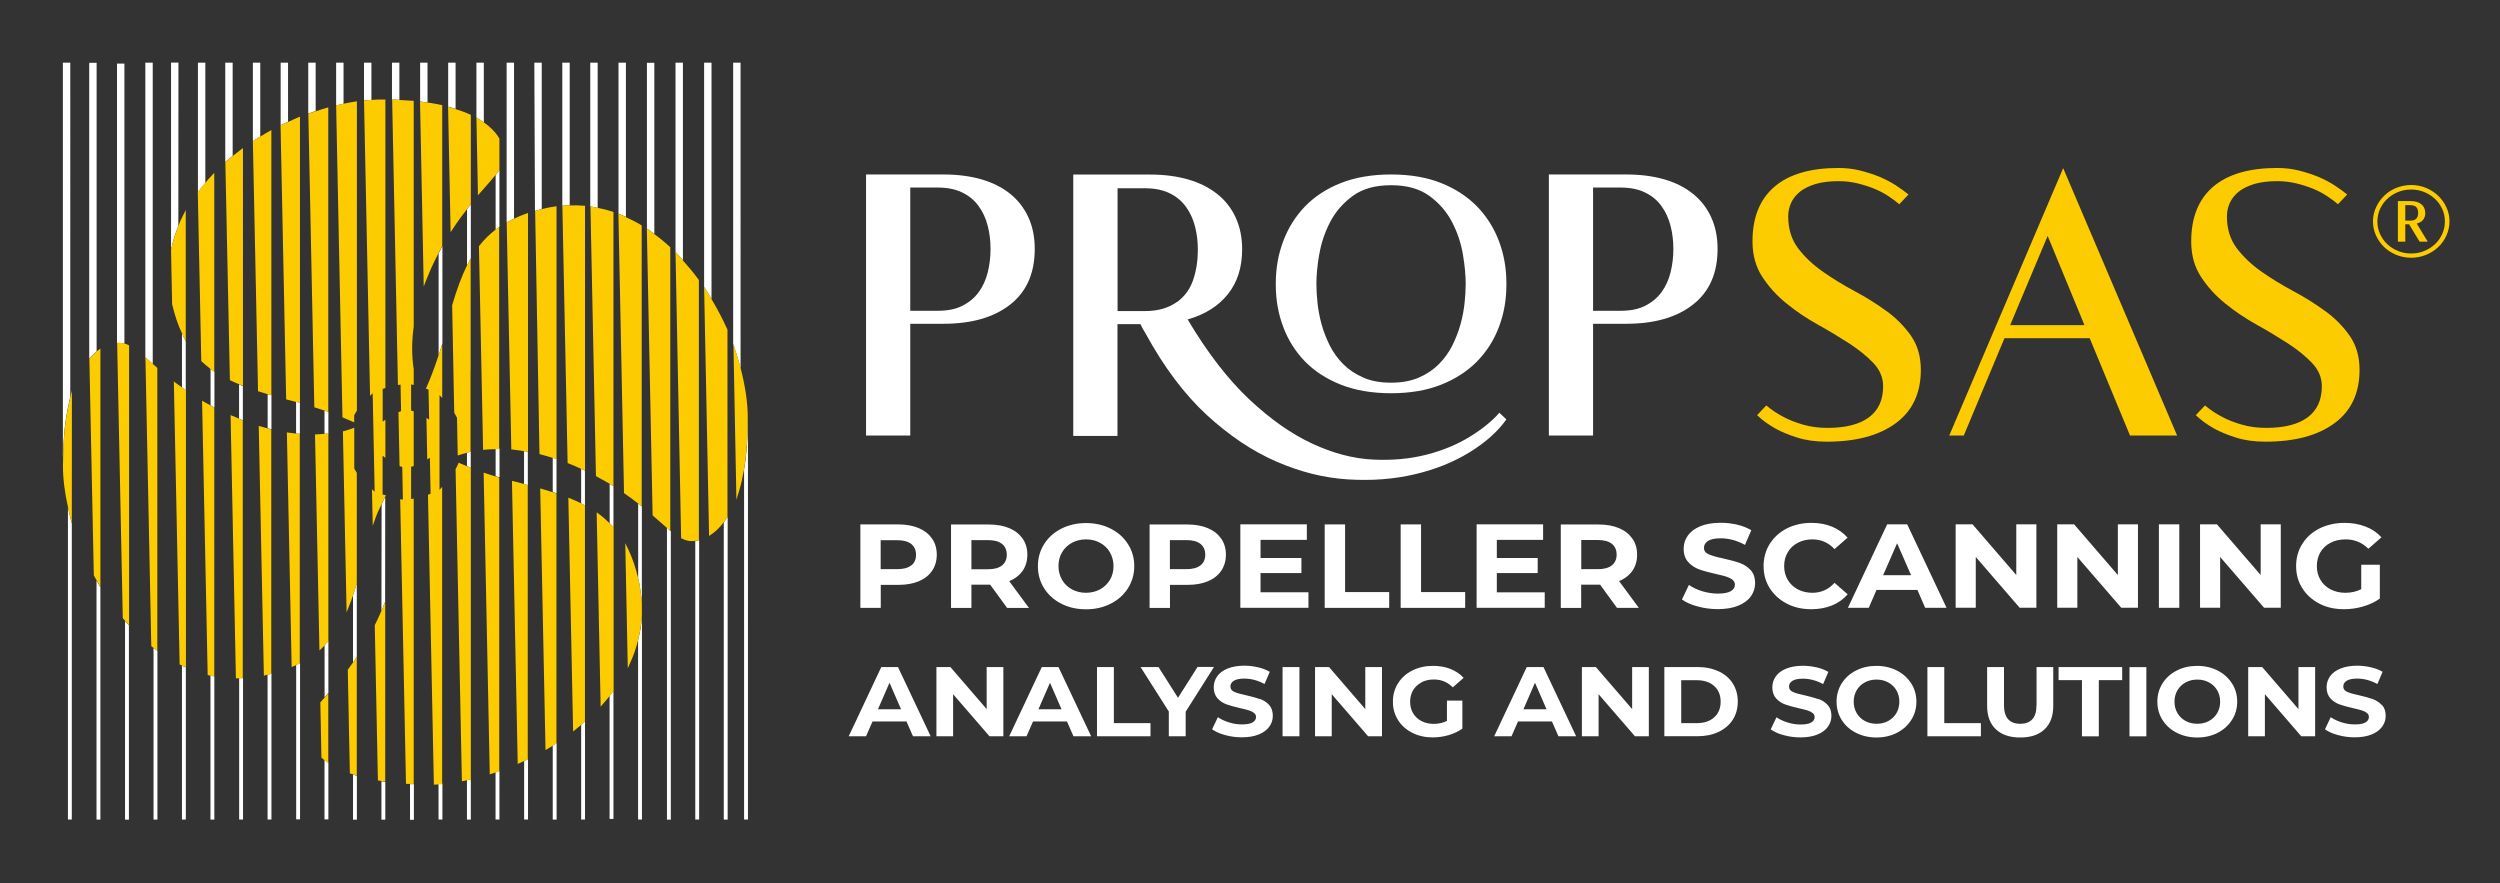 <?xml version="1.0" encoding="UTF-8"?><svg id="kleine_Anwenungen_quer" xmlns="http://www.w3.org/2000/svg" viewBox="0 0 277.12 97.89"><rect x="0" y="0" width="277.12" height="97.89" fill="#333333" stroke="none"/><defs><style>.cls-1{fill:#fff;}.cls-2{fill:#fdcc00;}</style></defs>
<g id="Schriftzug-4"><path id="Schriftzug_weiß" class="cls-1" d="M100.9,35.89h3.66c3.15,0,5.62-.71,7.43-2.14,1.81-1.42,2.71-3.48,2.71-6.16,0-1.31-.24-2.49-.71-3.51-.47-1.03-1.15-1.9-2.02-2.6-.88-.71-1.94-1.24-3.18-1.6-1.25-.36-2.65-.54-4.22-.54h-8.57v28.94h4.9v-12.39Zm0-15.1h3.06c1.07,0,1.98,.19,2.73,.56s1.35,.87,1.8,1.51c.46,.63,.79,1.36,1,2.18s.31,1.67,.31,2.57-.11,1.75-.31,2.58c-.21,.83-.54,1.56-1,2.19-.46,.63-1.06,1.13-1.8,1.51s-1.65,.56-2.73,.56h-3.06v-13.65Zm43.75,19.27c1.06,1.09,2.39,1.95,3.98,2.58,1.59,.63,3.45,.95,5.57,.95s3.97-.32,5.55-.95c1.58-.63,2.91-1.49,3.98-2.58,1.07-1.09,1.88-2.37,2.43-3.83,.55-1.46,.82-3.01,.82-4.65v-.19c0-1.64-.27-3.19-.82-4.65-.55-1.46-1.36-2.75-2.43-3.85-1.07-1.1-2.4-1.97-3.98-2.6-1.58-.63-3.43-.95-5.55-.95s-3.97,.32-5.57,.95c-1.59,.63-2.92,1.5-3.98,2.6-1.06,1.1-1.86,2.39-2.41,3.85-.55,1.46-.82,3.01-.82,4.65v.19c0,1.64,.27,3.19,.82,4.65,.55,1.46,1.35,2.74,2.41,3.83Zm1.59-11.86c.21-1.25,.61-2.44,1.2-3.58,.59-1.14,1.42-2.1,2.51-2.9s2.5-1.19,4.25-1.19,3.17,.4,4.25,1.19,1.92,1.76,2.51,2.9c.59,1.14,.99,2.33,1.2,3.58s.31,2.33,.31,3.25c0,.62-.04,1.32-.12,2.1-.08,.78-.23,1.57-.45,2.38-.22,.8-.53,1.6-.92,2.38-.39,.78-.9,1.47-1.51,2.08-.61,.61-1.35,1.1-2.21,1.47-.86,.37-1.88,.56-3.06,.56s-2.2-.18-3.06-.56c-.86-.37-1.6-.86-2.22-1.47-.61-.61-1.12-1.3-1.51-2.08-.39-.78-.7-1.57-.92-2.38-.22-.8-.37-1.6-.45-2.38-.08-.78-.12-1.48-.12-2.1,0-.92,.1-2,.31-3.25Zm20.74,18.29l-.78-.74c-.76,.89-1.84,1.77-3.24,2.64-1.4,.87-3.01,1.54-4.84,2.01-1.83,.47-3.82,.65-5.98,.54s-4.39-.7-6.69-1.77-4.63-2.7-6.98-4.91c-2.35-2.21-4.63-5.16-6.82-8.85,1.91-.54,3.39-1.47,4.45-2.79s1.59-2.98,1.59-4.98c0-1.31-.24-2.49-.71-3.51-.47-1.03-1.14-1.9-2.02-2.6-.88-.71-1.94-1.25-3.2-1.62-1.25-.37-2.67-.56-4.24-.56h-8.55v28.97h4.9v-12.39h2.55c.05,.12,.12,.27,.22,.45,.09,.17,.2,.36,.33,.56,2.04,3.74,4.31,6.76,6.8,9.06,2.5,2.29,5.07,4.02,7.73,5.17,2.65,1.15,5.29,1.81,7.92,1.97,2.63,.16,5.08-.02,7.37-.56,2.29-.53,4.32-1.35,6.1-2.44,1.78-1.09,3.14-2.31,4.08-3.64Zm-36.47-13.05c-.94,.69-2.13,1.04-3.57,1.04h-3.06v-13.61h3.06c1.07,0,1.98,.19,2.73,.56s1.35,.87,1.8,1.51c.46,.63,.79,1.36,1,2.18,.21,.82,.31,1.67,.31,2.57,0,1.19-.17,2.29-.51,3.31-.34,1.02-.93,1.83-1.76,2.46Zm46.08,2.45h3.66c3.15,0,5.62-.71,7.43-2.14,1.81-1.42,2.71-3.48,2.71-6.16,0-1.31-.24-2.49-.71-3.51-.47-1.03-1.15-1.9-2.02-2.6-.88-.71-1.94-1.24-3.18-1.6-1.25-.36-2.65-.54-4.22-.54h-8.57v28.94h4.9v-12.39Zm0-15.1h3.06c1.07,0,1.98,.19,2.73,.56s1.35,.87,1.8,1.51c.46,.63,.79,1.36,1,2.18s.31,1.67,.31,2.57-.11,1.75-.31,2.58c-.21,.83-.54,1.56-1,2.19-.46,.63-1.06,1.13-1.8,1.51s-1.65,.56-2.73,.56h-3.06v-13.65ZM103.31,59.7c-.34-.5-.83-.89-1.47-1.16-.64-.27-1.39-.41-2.25-.41h-4.22v9.25h2.26v-2.55h1.97c.86,0,1.61-.13,2.25-.4,.64-.27,1.13-.66,1.47-1.16s.52-1.1,.52-1.78-.17-1.28-.52-1.78Zm-2.3,2.97c-.35,.28-.87,.42-1.55,.42h-1.84v-3.21h1.84c.68,0,1.19,.14,1.55,.42,.35,.28,.53,.68,.53,1.2s-.18,.91-.53,1.18Zm10.87,1.74c.64-.26,1.14-.65,1.48-1.14s.52-1.09,.52-1.78-.17-1.28-.52-1.78-.83-.89-1.47-1.16c-.64-.27-1.39-.41-2.25-.41h-4.22v9.25h2.26v-2.58h2.08l1.88,2.58h2.42l-2.19-2.97Zm-.81-1.73c-.35,.28-.87,.42-1.55,.42h-1.84v-3.23h1.84c.68,0,1.19,.14,1.55,.42,.35,.28,.53,.68,.53,1.2s-.18,.91-.53,1.19Zm6.58,4.24c.81,.42,1.73,.62,2.74,.62s1.92-.21,2.73-.62c.81-.41,1.44-.98,1.91-1.71,.46-.73,.7-1.54,.7-2.45s-.23-1.73-.7-2.45c-.46-.73-1.1-1.3-1.91-1.71-.81-.41-1.72-.62-2.73-.62s-1.93,.21-2.74,.62c-.81,.41-1.45,.98-1.91,1.71-.46,.73-.69,1.54-.69,2.45s.23,1.72,.69,2.45c.46,.73,1.1,1.3,1.91,1.71Zm.08-5.7c.26-.45,.63-.8,1.09-1.05,.46-.25,.99-.38,1.56-.38s1.1,.12,1.56,.38c.46,.25,.83,.6,1.09,1.05,.26,.45,.4,.96,.4,1.53s-.13,1.08-.4,1.53-.63,.8-1.09,1.05-.99,.38-1.56,.38-1.1-.13-1.56-.38-.83-.6-1.09-1.05-.4-.96-.4-1.53,.13-1.08,.4-1.53Zm11.95,3.61h1.97c.86,0,1.61-.13,2.25-.4,.64-.27,1.13-.66,1.47-1.16s.52-1.1,.52-1.78-.17-1.28-.52-1.78-.83-.89-1.47-1.16c-.64-.27-1.39-.41-2.25-.41h-4.22v9.25h2.26v-2.55Zm0-4.96h1.84c.68,0,1.19,.14,1.55,.42,.35,.28,.53,.68,.53,1.2s-.18,.91-.53,1.18c-.35,.28-.87,.42-1.55,.42h-1.84v-3.21Zm10.05,3.65h4.53v-1.67h-4.53v-2.01h5.13v-1.72h-7.37v9.25h7.55v-1.72h-5.31v-2.14Zm9.37-5.39h-2.26v9.25h7.15v-1.75h-4.89v-7.51Zm8.42,0h-2.26v9.25h7.15v-1.75h-4.89v-7.51Zm13.71,7.53h-5.31v-2.14h4.53v-1.67h-4.53v-2.01h5.13v-1.72h-7.37v9.25h7.55v-1.72Zm6.13-.86l1.88,2.58h2.42l-2.19-2.97c.64-.26,1.14-.65,1.48-1.14s.52-1.09,.52-1.78-.17-1.28-.52-1.78-.83-.89-1.47-1.16c-.64-.27-1.39-.41-2.25-.41h-4.22v9.25h2.26v-2.58h2.08Zm-2.08-1.71v-3.23h1.84c.68,0,1.19,.14,1.55,.42,.35,.28,.53,.68,.53,1.2s-.18,.91-.53,1.19c-.35,.28-.87,.42-1.55,.42h-1.84Zm17.55-.69c-.47-.17-1.08-.33-1.83-.5-.71-.15-1.25-.3-1.6-.46-.35-.15-.52-.39-.52-.71s.15-.57,.45-.77c.3-.19,.77-.29,1.4-.29,.9,0,1.8,.24,2.7,.73l.7-1.63c-.45-.26-.97-.47-1.56-.61-.59-.14-1.2-.21-1.83-.21-.89,0-1.65,.13-2.26,.38-.62,.26-1.08,.6-1.39,1.04s-.46,.92-.46,1.46c0,.62,.17,1.11,.51,1.48,.34,.37,.75,.64,1.22,.81,.47,.17,1.08,.33,1.83,.5,.48,.11,.87,.2,1.15,.29,.28,.09,.52,.21,.7,.35,.18,.15,.27,.33,.27,.55,0,.3-.15,.54-.46,.72-.31,.18-.78,.27-1.42,.27-.58,0-1.15-.09-1.73-.26-.58-.18-1.07-.41-1.49-.7l-.77,1.61c.44,.32,1.01,.58,1.73,.77,.72,.2,1.47,.3,2.24,.3,.89,0,1.65-.13,2.27-.38,.62-.26,1.09-.6,1.4-1.04,.31-.44,.47-.92,.47-1.45,0-.62-.17-1.11-.51-1.47-.34-.36-.75-.63-1.22-.79Zm10.52,2.21c-.66,.73-1.48,1.1-2.45,1.1-.6,0-1.14-.13-1.62-.38-.47-.25-.84-.6-1.11-1.05s-.4-.96-.4-1.53,.13-1.08,.4-1.53c.26-.45,.63-.8,1.11-1.05,.47-.25,1.01-.38,1.62-.38,.98,0,1.79,.36,2.45,1.08l1.45-1.27c-.46-.53-1.04-.93-1.72-1.22-.68-.28-1.45-.42-2.29-.42-1,0-1.91,.21-2.71,.61-.8,.41-1.44,.98-1.9,1.71-.46,.73-.69,1.55-.69,2.47s.23,1.74,.69,2.46,1.09,1.29,1.9,1.71,1.7,.61,2.7,.61c.85,0,1.61-.14,2.3-.42,.69-.28,1.26-.69,1.73-1.23l-1.45-1.27Zm8.07-6.49h-2.23l-4.35,9.25h2.31l.86-1.98h4.53l.86,1.98h2.37l-4.36-9.25Zm-2.68,5.64l1.55-3.54,1.55,3.54h-3.09Zm10.28-2.01l4.86,5.62h1.85v-9.25h-2.23v5.62l-4.85-5.62h-1.87v9.25h2.23v-5.62Zm11.26,0l4.86,5.62h1.85v-9.25h-2.23v5.62l-4.85-5.62h-1.87v9.25h2.23v-5.62Zm11.29-3.63h-2.26v9.25h2.26v-9.25Zm4.54,3.63l4.86,5.62h1.85v-9.25h-2.23v5.62l-4.85-5.62h-1.87v9.25h2.23v-5.62Zm15.85,5.47c.7-.2,1.31-.49,1.84-.87v-3.75h-2.06v2.71c-.52,.26-1.11,.4-1.76,.4-.61,0-1.16-.13-1.64-.38s-.85-.6-1.12-1.05-.4-.96-.4-1.53,.13-1.1,.4-1.55,.65-.8,1.13-1.04c.48-.25,1.04-.37,1.66-.37,.99,0,1.83,.35,2.52,1.04l1.45-1.27c-.47-.52-1.06-.92-1.76-1.19-.7-.27-1.47-.41-2.33-.41-1.02,0-1.94,.21-2.76,.61-.82,.41-1.46,.98-1.92,1.71-.46,.73-.69,1.55-.69,2.47s.23,1.74,.69,2.46,1.09,1.29,1.9,1.71,1.72,.61,2.73,.61c.71,0,1.41-.1,2.1-.3Zm-164.27,6.72l-3.61,7.67h1.92l.72-1.64h3.76l.72,1.64h1.96l-3.62-7.67h-1.85Zm-.37,4.68l1.28-2.94,1.28,2.94h-2.57Zm12.05-.02l-4.02-4.66h-1.55v7.67h1.85v-4.66l4.03,4.66h1.54v-7.67h-1.85v4.66Zm6.11-4.66l-3.61,7.67h1.92l.72-1.64h3.76l.72,1.64h1.96l-3.62-7.67h-1.85Zm-.37,4.68l1.28-2.94,1.28,2.94h-2.57Zm8.36-4.68h-1.87v7.67h5.93v-1.45h-4.06v-6.23Zm9.27,0l-2.16,3.41-2.16-3.41h-1.99l3.13,4.93v2.74h1.87v-2.72l3.14-4.96h-1.84Zm6.91,3.55c-.39-.14-.9-.28-1.51-.42-.59-.12-1.04-.25-1.32-.38-.29-.13-.43-.32-.43-.59s.12-.48,.38-.64c.25-.16,.64-.24,1.16-.24,.75,0,1.5,.2,2.24,.6l.58-1.35c-.37-.22-.8-.39-1.29-.5s-1-.18-1.51-.18c-.74,0-1.37,.11-1.88,.32-.51,.21-.9,.5-1.15,.86-.25,.36-.38,.77-.38,1.21,0,.51,.14,.92,.42,1.23s.62,.53,1.01,.67c.39,.14,.9,.28,1.51,.42,.4,.09,.72,.17,.95,.24,.23,.07,.43,.17,.58,.29,.15,.12,.22,.27,.22,.45,0,.25-.13,.45-.38,.6-.25,.15-.65,.22-1.18,.22-.48,0-.96-.07-1.43-.22-.48-.15-.89-.34-1.24-.58l-.64,1.34c.36,.26,.84,.48,1.44,.64,.6,.17,1.22,.25,1.86,.25,.74,0,1.37-.11,1.88-.32,.52-.21,.9-.5,1.16-.86,.26-.36,.39-.76,.39-1.2,0-.51-.14-.92-.42-1.22s-.62-.52-1.01-.66Zm2.52,4.12h1.87v-7.67h-1.87v7.67Zm9.17-3.01l-4.02-4.66h-1.55v7.67h1.85v-4.66l4.03,4.66h1.54v-7.67h-1.85v4.66Zm6.23-2.97c.4-.21,.86-.31,1.38-.31,.82,0,1.51,.29,2.09,.87l1.2-1.05c-.39-.43-.88-.76-1.46-.99-.58-.23-1.22-.34-1.93-.34-.85,0-1.61,.17-2.29,.51-.68,.34-1.21,.81-1.59,1.42-.38,.6-.57,1.28-.57,2.04s.19,1.44,.57,2.04c.38,.6,.91,1.07,1.58,1.41,.67,.34,1.43,.51,2.27,.51,.58,0,1.17-.08,1.75-.25,.58-.17,1.09-.41,1.53-.72v-3.11h-1.71v2.25c-.43,.22-.92,.33-1.46,.33-.51,0-.96-.1-1.36-.31-.4-.21-.71-.5-.93-.87-.22-.37-.33-.8-.33-1.27s.11-.91,.33-1.28c.22-.37,.54-.66,.94-.87Zm11.67-1.69l-3.61,7.67h1.92l.72-1.64h3.76l.72,1.64h1.96l-3.62-7.67h-1.85Zm-.37,4.68l1.28-2.94,1.28,2.94h-2.57Zm12.05-.02l-4.02-4.66h-1.55v7.67h1.85v-4.66l4.03,4.66h1.54v-7.67h-1.85v4.66Zm9.58-4.18c-.67-.32-1.45-.48-2.33-.48h-3.68v7.67h3.68c.88,0,1.66-.16,2.33-.48,.67-.32,1.2-.77,1.57-1.34,.37-.58,.56-1.25,.56-2.02s-.19-1.44-.56-2.02c-.37-.58-.9-1.03-1.57-1.34Zm-.49,5.1c-.48,.43-1.13,.64-1.94,.64h-1.71v-4.76h1.71c.81,0,1.46,.21,1.94,.64s.72,1.01,.72,1.74-.24,1.31-.72,1.74Zm11.56-2.02c-.39-.14-.9-.28-1.51-.42-.59-.12-1.04-.25-1.32-.38-.29-.13-.43-.32-.43-.59s.12-.48,.38-.64c.25-.16,.64-.24,1.16-.24,.75,0,1.5,.2,2.24,.6l.58-1.35c-.37-.22-.8-.39-1.29-.5s-1-.18-1.51-.18c-.74,0-1.37,.11-1.88,.32-.51,.21-.9,.5-1.15,.86-.25,.36-.38,.77-.38,1.21,0,.51,.14,.92,.42,1.23s.62,.53,1.01,.67c.39,.14,.9,.28,1.51,.42,.4,.09,.72,.17,.95,.24,.23,.07,.43,.17,.58,.29,.15,.12,.22,.27,.22,.45,0,.25-.13,.45-.38,.6-.25,.15-.65,.22-1.18,.22-.48,0-.96-.07-1.43-.22-.48-.15-.89-.34-1.24-.58l-.64,1.34c.36,.26,.84,.48,1.44,.64,.6,.17,1.22,.25,1.86,.25,.74,0,1.37-.11,1.88-.32,.52-.21,.9-.5,1.16-.86,.26-.36,.39-.76,.39-1.2,0-.51-.14-.92-.42-1.22s-.62-.52-1.01-.66Zm8.7-3.17c-.67-.34-1.43-.52-2.27-.52s-1.6,.17-2.27,.52c-.67,.34-1.2,.82-1.58,1.42-.38,.6-.57,1.28-.57,2.03s.19,1.43,.57,2.03c.38,.6,.91,1.08,1.58,1.42,.67,.34,1.43,.52,2.27,.52s1.59-.17,2.27-.52c.67-.34,1.2-.82,1.58-1.42,.39-.6,.58-1.28,.58-2.03s-.19-1.43-.58-2.03c-.39-.6-.91-1.08-1.58-1.42Zm-.06,4.72c-.22,.37-.52,.66-.91,.87-.38,.21-.82,.31-1.29,.31s-.91-.1-1.29-.31c-.39-.21-.69-.5-.91-.87-.22-.37-.33-.8-.33-1.27s.11-.9,.33-1.27,.52-.66,.91-.87c.39-.21,.82-.31,1.29-.31s.91,.1,1.29,.31c.39,.21,.69,.5,.91,.87,.22,.37,.33,.8,.33,1.27s-.11,.9-.33,1.27Zm5.31-5.11h-1.87v7.67h5.93v-1.45h-4.06v-6.23Zm10.22,4.23c0,.71-.15,1.23-.46,1.56-.31,.33-.75,.5-1.34,.5-1.2,0-1.8-.69-1.8-2.06v-4.23h-1.87v4.3c0,1.12,.32,1.99,.97,2.6,.64,.61,1.54,.91,2.7,.91s2.06-.3,2.7-.91,.96-1.47,.96-2.6v-4.3h-1.85v4.23Zm2.45-2.78h2.59v6.23h1.87v-6.23h2.59v-1.45h-7.05v1.45Zm7.86,6.23h1.87v-7.67h-1.87v7.67Zm9.78-7.29c-.67-.34-1.43-.52-2.27-.52s-1.6,.17-2.27,.52c-.67,.34-1.2,.82-1.58,1.42-.38,.6-.57,1.28-.57,2.03s.19,1.43,.57,2.03c.38,.6,.91,1.08,1.58,1.42,.67,.34,1.43,.52,2.27,.52s1.59-.17,2.27-.52c.67-.34,1.2-.82,1.58-1.42,.39-.6,.58-1.28,.58-2.03s-.19-1.43-.58-2.03c-.39-.6-.91-1.08-1.58-1.42Zm-.06,4.72c-.22,.37-.52,.66-.91,.87-.38,.21-.82,.31-1.29,.31s-.91-.1-1.29-.31c-.39-.21-.69-.5-.91-.87-.22-.37-.33-.8-.33-1.27s.11-.9,.33-1.27,.52-.66,.91-.87c.39-.21,.82-.31,1.29-.31s.91,.1,1.29,.31c.39,.21,.69,.5,.91,.87,.22,.37,.33,.8,.33,1.27s-.11,.9-.33,1.27Zm9.01-.45l-4.02-4.66h-1.55v7.67h1.85v-4.66l4.03,4.66h1.54v-7.67h-1.85v4.66Zm9.24-.45c-.28-.3-.62-.52-1.01-.66-.39-.14-.9-.28-1.51-.42-.59-.12-1.04-.25-1.32-.38-.29-.13-.43-.32-.43-.59s.12-.48,.38-.64c.25-.16,.64-.24,1.16-.24,.75,0,1.5,.2,2.24,.6l.58-1.35c-.37-.22-.8-.39-1.29-.5s-1-.18-1.51-.18c-.74,0-1.37,.11-1.88,.32-.51,.21-.9,.5-1.15,.86-.25,.36-.38,.77-.38,1.21,0,.51,.14,.92,.42,1.23s.62,.53,1.01,.67c.39,.14,.9,.28,1.51,.42,.4,.09,.72,.17,.95,.24,.23,.07,.43,.17,.58,.29,.15,.12,.22,.27,.22,.45,0,.25-.13,.45-.38,.6-.25,.15-.65,.22-1.18,.22-.48,0-.96-.07-1.43-.22-.48-.15-.89-.34-1.24-.58l-.64,1.34c.36,.26,.84,.48,1.44,.64,.6,.17,1.22,.25,1.86,.25,.74,0,1.37-.11,1.88-.32,.52-.21,.9-.5,1.16-.86,.26-.36,.39-.76,.39-1.2,0-.51-.14-.92-.42-1.22Z"/><path id="Schriftzug_gelb" class="cls-2" d="M209.11,34.48c-1.08-.79-2.26-1.53-3.53-2.21-1.27-.68-2.45-1.4-3.53-2.16-1.09-.76-1.99-1.62-2.73-2.58-.73-.97-1.1-2.14-1.1-3.53,0-.52,.1-1.02,.31-1.49,.21-.47,.54-.89,.98-1.25,.44-.36,1.02-.64,1.72-.86,.71-.21,1.56-.32,2.55-.32,.73,0,1.43,.08,2.1,.24s1.29,.36,1.86,.59,1.1,.51,1.57,.82c.47,.31,.88,.61,1.22,.91l1.02-1.08c-.39-.32-.86-.66-1.41-1.02s-1.16-.67-1.82-.95c-.67-.27-1.38-.5-2.14-.69-.76-.19-1.56-.28-2.39-.28-3.11,0-5.48,.69-7.1,2.08-1.62,1.39-2.43,3.41-2.43,6.06,0,1.51,.36,2.82,1.08,3.92,.72,1.1,1.61,2.09,2.69,2.96,1.07,.87,2.23,1.65,3.47,2.34,1.24,.69,2.4,1.39,3.47,2.08,1.07,.7,1.97,1.42,2.69,2.18,.72,.76,1.08,1.62,1.08,2.58,0,1.51-.52,2.66-1.57,3.44-1.05,.78-2.58,1.17-4.59,1.17-.99,0-1.91-.12-2.75-.37-.84-.25-1.56-.53-2.16-.86-.71-.37-1.33-.79-1.88-1.26l-1.02,1.08c.57,.55,1.25,1.04,2.04,1.49,.68,.37,1.49,.71,2.43,1,.94,.3,2.03,.45,3.25,.45,3.27,0,5.82-.69,7.67-2.06s2.76-3.34,2.76-5.9c0-1.49-.37-2.75-1.1-3.79-.73-1.04-1.64-1.96-2.73-2.75Zm6.96,13.8h1.61l4.51-10.79h9.45l4.47,10.79h5.22l-12.63-29.64-12.63,29.64Zm6.75-12.24l4.16-9.89,4.08,9.89h-8.24Zm34.92-1.56c-1.08-.79-2.26-1.53-3.53-2.21-1.27-.68-2.45-1.4-3.53-2.16-1.09-.76-1.99-1.62-2.73-2.58-.73-.97-1.1-2.14-1.1-3.53,0-.52,.1-1.02,.31-1.49,.21-.47,.54-.89,.98-1.25,.44-.36,1.02-.64,1.72-.86,.71-.21,1.56-.32,2.55-.32,.73,0,1.43,.08,2.1,.24s1.29,.36,1.86,.59,1.1,.51,1.57,.82c.47,.31,.88,.61,1.22,.91l1.02-1.08c-.39-.32-.86-.66-1.41-1.02s-1.16-.67-1.82-.95c-.67-.27-1.38-.5-2.14-.69-.76-.19-1.56-.28-2.39-.28-3.11,0-5.48,.69-7.1,2.08-1.62,1.39-2.43,3.41-2.43,6.06,0,1.51,.36,2.82,1.08,3.92,.72,1.1,1.61,2.09,2.69,2.96,1.07,.87,2.23,1.65,3.47,2.34,1.24,.69,2.4,1.39,3.47,2.08,1.07,.7,1.97,1.42,2.69,2.18,.72,.76,1.08,1.62,1.08,2.58,0,1.51-.52,2.66-1.57,3.44-1.05,.78-2.58,1.17-4.59,1.17-.99,0-1.91-.12-2.75-.37-.84-.25-1.56-.53-2.16-.86-.71-.37-1.33-.79-1.88-1.26l-1.02,1.08c.57,.55,1.25,1.04,2.04,1.49,.68,.37,1.49,.71,2.43,1,.94,.3,2.03,.45,3.25,.45,3.27,0,5.82-.69,7.67-2.06s2.76-3.34,2.76-5.9c0-1.49-.37-2.75-1.1-3.79-.73-1.04-1.64-1.96-2.73-2.75Zm13.44-11.5c-.22-.49-.53-.91-.91-1.28-.39-.37-.83-.65-1.34-.87-.51-.21-1.06-.32-1.65-.32s-1.14,.11-1.66,.32c-.52,.21-.97,.5-1.34,.87s-.68,.79-.9,1.28c-.22,.48-.34,1.01-.34,1.56s.11,1.08,.34,1.57c.22,.49,.53,.92,.9,1.28s.83,.64,1.34,.86c.52,.21,1.07,.32,1.66,.32s1.14-.11,1.65-.32c.51-.21,.96-.5,1.34-.86,.38-.36,.69-.78,.91-1.28,.22-.49,.34-1.02,.34-1.57s-.11-1.08-.34-1.56Zm-.46,2.95c-.2,.43-.46,.81-.8,1.13-.34,.32-.73,.57-1.19,.76-.46,.19-.94,.28-1.46,.28s-1-.09-1.46-.28c-.46-.19-.85-.44-1.19-.76s-.6-.69-.8-1.13-.29-.89-.29-1.38,.1-.95,.29-1.38c.2-.43,.46-.81,.8-1.12,.34-.32,.73-.57,1.19-.76,.46-.19,.94-.28,1.46-.28s1,.09,1.46,.28c.46,.19,.85,.44,1.19,.76,.34,.32,.6,.69,.8,1.12,.2,.43,.29,.89,.29,1.38s-.1,.95-.29,1.38Zm-1.89-2.34c0-.41-.15-.73-.44-.96s-.69-.34-1.2-.34h-1.39v4.5h.82v-1.93h.42l1.17,1.93h.9l-1.22-2.01c.63-.16,.95-.56,.95-1.2Zm-1.71,.86h-.5v-1.71h.5c.34,0,.59,.07,.72,.22,.14,.15,.21,.36,.21,.64s-.07,.49-.21,.64-.38,.22-.72,.22Z"/></g><path id="Linien_weiß-2" class="cls-1" d="M55.37,18.81v.04l-.43,.56v6.05l.42-.31h0s0-6.34,0-6.34h0Zm-3.6,4.38s0,0,0,0v6.25s0,0,0,0l.42-.82h0s0-5.97,0-5.97l-.43,.55s0,0,0,0ZM7.64,44.63l.15-.63V6.95h-.82V50.62h.02c.02-.96,.06-1.9,.14-2.77,.11-1.13,.28-2.18,.5-3.14,0-.02,0-.05,.01-.07Zm22.44,3.13v0s0,0,0,0Zm-2.05-32.08v-.02s0,.02,0,.02h0Zm-1.33,27.01s-.03-.01-.04-.02c-.05-.02-.11-.05-.16-.07v3.81c.05,.02,.11,.05,.16,.07,.04,.01,.07,.03,.1,.04,.02,0,.04,.02,.06,.03l.1,.04v-3.8l-.16-.06-.06-.02Zm1.33-27.04s.5-.31,.66-.42c.05-.03,.1-.06,.16-.09V6.95h-.82V15.66Zm1.89,59.07s-.07,.02-.1,.02c-.06,.01-.11,.02-.16,.04,0,0,0,0,0,0v16.06h.43v-16.16l-.12,.03s-.02,0-.03,0Zm-3,.45h-.15s0,0,0,0c-.03,0-.07,0-.1,0-.05,0-.11,0-.16,0,0,0,0,0,0,0v15.67h.43v-15.71h0s0,.04,0,.04Zm-3.41-34.15s0,0-.01,0c-.06-.04-.11-.08-.16-.13v4.04c.05,.03,.11,.06,.16,.09,.04,.02,.07,.04,.1,.06,.03,.01,.05,.03,.08,.04l.09,.05v-3.96l-.16-.12-.09-.07Zm.05,33.92s-.04-.01-.07-.01c-.05-.01-.11-.02-.16-.04,0,0,0,0,0,0v15.96h.43v-15.87l-.16-.03h-.04Zm.2-29.68v0s0,0,0,0Zm1.21-27.27v-.03s0,.03,0,.03h0Zm0-.03s.5-.42,.67-.56c.05-.04,.1-.08,.15-.12V6.95h-.82v11.03Zm11.16,66.4h0c-.06-.04-.11-.09-.16-.13v6.6h.43v-6.28l-.16-.12-.1-.08Zm-1.96-71.75v-.02s0,.02,0,.02h0Zm0-.02s.49-.17,.66-.23c.05-.02,.11-.03,.16-.05V6.95h-.82v5.66Zm2.07,58.64s-.07,.07-.1,.11c-.05,.06-.11,.11-.16,.17,0,0,0,0,0,0v5.79l.16-.18,.1-.12,.16-.18v-5.76l-.04,.05s-.08,.08-.12,.12ZM21.94,21.29h0s0,0,0,0h0s.03-.04,.03-.04c.04-.05,.09-.11,.13-.16,.16-.21,.33-.41,.5-.62,.05-.06,.1-.12,.16-.17V6.95h-.82v14.34Zm7.95,22.47s-.04-.01-.06-.02c-.06-.02-.11-.03-.16-.05v3.78c.05,.01,.11,.03,.16,.04,.03,0,.07,.02,.1,.03,.01,0,.03,0,.04,.01l.12,.03v-3.77l-.16-.05h-.04Zm3.16,.83s-.04-.01-.07-.02c-.05-.01-.11-.03-.16-.04v3.52c.05,0,.11,.01,.16,.02,.03,0,.07,0,.1,.01,0,0,0,0,.01,0h.15s0-3.44,0-3.44l-.16-.04h-.04Zm-1.94-30.72s.5-.23,.66-.3c.05-.02,.1-.05,.16-.07V6.95h-.82v6.95Zm2.14,34.31v0s0,0,0,0Zm-2.14-34.29v-.03s0,.03,0,.03h0Zm1.98,59.69s-.07,.03-.1,.05c-.05,.03-.11,.05-.16,.08,0,0,0,0,0,0v17.11h.43v-17.31l-.09,.04s-.04,.02-.07,.03ZM56.16,24.65l.08-.05s.05-.03,.08-.04c.16-.09,.33-.17,.5-.25,.05-.03,.11-.05,.16-.07V6.95h-.82V24.65ZM12.97,38.01h.16s0,0,0,0c.17,0,.33,.01,.5,.05,.05,.01,.11,.03,.16,.04V7.05h-.82v30.96Zm23.21,7.57s-.03-.01-.05-.02h0c-.05-.02-.11-.03-.16-.05v2.58s0,0,0,0c0,0,0,0,0,0,.05,0,.11,0,.16-.01,.03,0,.06,0,.09,0h.02s.16-.02,.16-.02v-2.4l-.16-.06-.05-.02Zm-28.56-.83s0-.03,0-.05l-.04,.23c.01-.06,.02-.12,.03-.18ZM37.26,11.68s.49-.11,.66-.15c.05-.01,.11-.02,.16-.03V6.95h-.82v4.73ZM10.71,6.96h-.82V39.75l.04-.05s.08-.08,.12-.12c.16-.17,.33-.33,.5-.48,.05-.05,.11-.09,.16-.13V6.96Zm28.83,57.75c-.05,.17-.11,.34-.16,.5-.03,.11-.07,.22-.1,.32-.05,.16-.1,.3-.15,.45h0s0,7.45,0,7.45c0,0,0,0,0,0,.04-.06,.09-.12,.13-.19l.03-.04,.1-.15,.16-.24v-8.11s0,.01,0,.01ZM7.14,47.77s0-.06,.01-.09l-.03,.16s0-.05,.01-.07Zm74.14-9.62l.16,.49,.15,.46c.12,.38,.24,.75,.34,1.13,.06,.21,.11,.42,.16,.63,0,0,0,0,0,0V6.95h-.82v31.2Zm-60.95-.86l-.04-.08c-.04-.09-.08-.18-.12-.27v6.01c.05,.04,.11,.08,.16,.12,.03,.02,.07,.05,.1,.08,.03,.02,.06,.04,.09,.07l.07,.05v-5.44l-.16-.32-.1-.21Zm19.22,48.71l-.16-.05-.05-.02s-.04-.01-.05-.02c-.05-.02-.11-.04-.16-.05,0,0,0,0,0,0v5h.43v-4.9h0s0,.04,0,.04ZM62.33,22.79h.15s0-.01,.01-.01c.17-.01,.33-.01,.5-.02,.05,0,.11,0,.16,0V6.95h-.82v15.85Zm-43.37,4.94v-.04s0,.04,0,.04c0,0,0,0,0,0Zm-2.85,11.88l.16,.14,.44,.39s.04,.03,.06,.05h0c.05,.05,.11,.1,.16,.14V6.95h-.82V39.62Zm1.07,32.33s0,0,0,0c-.05-.04-.11-.08-.16-.12,0,0,0,0,0,0v19.03h.43v-18.7l-.16-.12-.1-.08Zm1.78-44.26c.05-.23,.1-.45,.16-.68,.13-.53,.3-1.06,.5-1.58,.05-.12,.1-.25,.15-.37h0s.01-18.11,.01-18.11h-.82V27.69Zm1.63,46.29l-.15-.07-.08-.03s-.02,0-.03-.01c-.05-.02-.11-.05-.16-.08v17.06h.43v-16.89s0,.03,0,.03Zm-9.47-8.9l-.16-.27-.1-.18-.04-.07c-.04-.07-.08-.14-.12-.21,0,0,0,0,0,0v26.51h.43v-25.81h0s0,.04,0,.04Zm4.99-25.46h0s0,0,0,0h0ZM7.95,58.01l-.16-.64-.1-.43-.05-.2c-.04-.17-.07-.34-.11-.52v34.62h.43V58s0,0,0,0Zm6.08,11.01l-.15-.17-.02-.02v22.03h.43v-21.54l-.15-.17-.1-.12Zm.26,.27v-.02h0s0,.02,0,.02Zm53.47-15.55s-.02,0-.02-.01c-.05-.03-.11-.06-.16-.09v4.37c.05,.05,.11,.1,.16,.15,.03,.04,.07,.07,.1,.1,.04,.04,.08,.08,.12,.12l.04,.05v-4.54l-.16-.1-.08-.05Zm3.14,2.18s0,0,0,0c-.05-.04-.11-.08-.16-.12v8.3s0,0,0,0c.04,.16,.08,.31,.11,.48,.02,.08,.03,.17,.04,.25,.04,.2,.07,.4,.1,.6,.08,.5,.14,.99,.16,1.49v.37s0,.58,0,.58v.04h0s0,.32,0,.32v-12.09l-.16-.13-.1-.08Zm-2.9,20.68l-.04,.05c-.04,.05-.08,.11-.13,.16-.03,.04-.07,.09-.1,.13-.05,.07-.11,.13-.16,.19v13.65h.43v-14.22h0v.04Zm2.89-6.35c-.05,.24-.1,.47-.16,.71v19.88h.43v-22.64c-.02,.5-.08,1.01-.16,1.51-.03,.18-.07,.36-.1,.54Zm-2.33-46.56l.16,.06,.06,.02c.15,.06,.29,.13,.44,.2,.05,.02,.11,.05,.16,.08V6.95h-.82V23.7Zm0,.01h0s0,0,0,0h0Zm-3.72,56.29l-.06,.05s-.07,.05-.1,.08c-.03,.03-.07,.06-.1,.09-.05,.05-.11,.09-.16,.13,0,0,0,0,0,0v10.5h.43v-10.89h0v.04Zm-3.36-29.18s-.04,0-.05-.02h0c-.05-.02-.11-.03-.16-.05v3.8c.05,.02,.11,.03,.16,.05,.03,.01,.07,.02,.1,.03,.02,0,.03,.01,.05,.02l.11,.04v-3.81l-.16-.05-.05-.02Zm3.96-27.93h0s0,0,0,0h0Zm0,0l.16,.03h.02c.16,.03,.32,.07,.47,.1,.05,.01,.11,.02,.16,.04V6.95h-.82v15.93Zm-.82,29.18s-.02-.01-.04-.02c-.06-.03-.11-.05-.16-.07v3.83c.05,.03,.11,.05,.16,.08,.03,.02,.07,.03,.1,.05,.02,.01,.05,.02,.07,.04l.09,.04v-3.84l-.16-.08-.07-.03Zm-2.94,30.32l-.07,.05s-.05,.03-.08,.05c-.03,.02-.07,.04-.1,.06-.05,.03-.11,.07-.16,.1,0,0,0,0,0,0v8.21h.43v-8.51h0v.04Zm16.37-50.55h0s0-.02,0-.02l.16,.25,.14,.21c.12,.19,.24,.39,.36,.59,.05,.09,.1,.19,.16,.28V6.95h-.82V31.83Zm2.6,25.48l-.03,.04c-.04,.07-.09,.12-.13,.19-.03,.05-.07,.1-.1,.15-.05,.07-.11,.14-.16,.21,0,0,0,0,0,0v32.95h.43V57.27s0,0,0,0v.04Zm.65-19.13h0s0-.01,0-.01h0Zm-3.81,21.7l-.13,.03s-.02,0-.03,0c-.04,0-.07,0-.1,.01-.06,0-.11,.01-.16,.02,0,0,0,0,0,0v30.9h.43v-31.02h0v.04Zm-5.78-34.53h0s0,0,0,0h0Zm11.18,21.5s0,.03,0,.04c-.01,1.12-.06,2.18-.15,3.17-.03,.32-.06,.63-.1,.94-.05,.36-.1,.71-.16,1.06,0,0,0,0,0,0v38.78s.43,0,.43,0V46.85h0Zm-11.18-21.51l.16,.11,.09,.06c.14,.09,.27,.2,.41,.3,.05,.04,.11,.08,.16,.12V6.96h-.82V25.33Zm2.62,33.52l-.15-.13-.1-.09h0s-.1-.1-.15-.14c0,0,0,0,0,0v32.36h.43V58.81h0s0,.05,0,.05Zm.55-30.9v-.02s0,.02,0,.02h0Zm0-.02l.16,.17,.1,.11c.14,.14,.26,.3,.4,.44,.05,.06,.11,.12,.16,.18V6.95h-.82V27.94ZM46.57,11.26h0s0,0,0,0h0Zm3.12,.58h0s0,0,0,0h0Zm-1.07,16.24h0s0,11.33,0,11.33l.41-1.33v-.04s.01,.05,.01,.05v-10.81s-.01,.03-.01,.03l-.41,.78Zm.25,58.82s-.07,0-.1,0c-.05,0-.11,0-.16,0v3.94h.43v-3.97h-.15s0,.01-.01,.01Zm-3,0v.02h-.16s0,0,0,0c-.04,0-.06,0-.1,0-.06,0-.11,0-.16,0v3.95h.43v-3.96s0,0,0,0Zm.7-75.65l.16,.02h.02c.16,.02,.32,.05,.48,.07,.05,0,.11,.02,.16,.02V6.95h-.82v4.3Zm-3.11-.21h.16s0,0,0,0c.17,0,.33,.01,.49,.02,.05,0,.11,0,.16,0V6.95h-.82v4.09Zm-.94,75.59s-.05,0-.08-.01c-.06,0-.11-.02-.16-.02,0,0,0,0,0,0v4.26h.43v-4.2l-.16-.02h-.02Zm-2.17-75.5s.49-.04,.66-.05c.05,0,.11,0,.16,0V6.95h-.82v4.19Zm2.19,44.27c-.03,.07-.07,.14-.1,.21-.01,.02-.02,.04-.03,.07-.04,.07-.07,.15-.11,.22,0,0,0,0,0,0l-.02,11.79c.04-.09,.08-.18,.12-.27l.04-.1,.1-.25,.15-.36v.03h0s.01-11.67,.01-11.67v.03c-.06,.09-.11,.2-.16,.31Zm.91-44.36h0s0,0,0,0h0Zm8.57,39.07s-.07,.02-.1,.03c-.06,.01-.11,.03-.16,.05v1.48c.06,.02,.1,.04,.16,.07,.04,.01,.07,.03,.1,.04,.02,.01,.04,.02,.07,.03l.09,.04v-1.77l-.12,.03s-.03,0-.04,.01Zm3.18-.35s-.07,0-.1,0c-.05,0-.11,0-.16,0v3.02c.05,.02,.11,.04,.16,.05,.03,.01,.07,.02,.1,.03,.02,0,.03,.01,.05,.01l.12,.03v-3.17h-.16s0,0,0,0Zm.15,35.71l-.11,.04s-.03,0-.05,.02c-.03,.01-.07,.02-.1,.03-.05,.02-.11,.04-.16,.05,0,0,0,0,0,0v5.23h.43v-5.41h0v.04ZM49.68,11.83l.16,.04h.04c.16,.05,.3,.11,.46,.15,.06,.02,.11,.04,.16,.05V6.95h-.82v4.87Zm8.65,38.21s-.05,0-.08-.01c-.05,0-.11-.01-.16-.02v3.65c.05,.01,.11,.03,.16,.04,.03,0,.07,.02,.1,.03,.01,0,.03,0,.04,.01l.12,.03v-3.7l-.16-.03h-.03Zm.03,34.19s-.07,.03-.1,.05c-.05,.03-.11,.05-.16,.07,0,0,0,0,0,0v6.49h.43v-6.69l-.09,.04s-.04,.02-.06,.03ZM40.35,11.15h0s0,0,0,0h0Zm11.67,75.28s-.07,.01-.1,.02c-.05,.01-.11,.02-.16,.03v4.37h.43v-4.46l-.13,.03s-.02,0-.04,0Zm7.28-63.04h0s0-.02,0-.02h.05s.07-.03,.11-.04c.14-.04,.29-.07,.43-.11,.05-.01,.11-.03,.16-.04V6.95h-.82l.07,16.44Zm-6.49-10.37h0s0,0,0,0h0Zm0,0l.16,.1,.08,.05c.15,.09,.28,.18,.42,.28,.06,.04,.11,.08,.16,.12V6.95h-.82v6.06Z"/><path id="Propeller" class="cls-2" d="M72.52,25.93c-.05-.04-.11-.08-.16-.12-.14-.1-.27-.21-.41-.3l-.09-.06-.16-.11h0s.64,31.72,.64,31.72v.07s.06,.05,.06,.05c.2,.18,.4,.35,.58,.51l.22,.19c.25,.22,.48,.42,.7,.61,0,0,0,0,0,0,.05,.04,.1,.09,.15,.13h0s.1,.09,.1,.09l.15,.13v-.21s0-31.22,0-31.22l-.05-.05c-.56-.52-1.15-1-1.76-1.44Zm-3.15-1.87c-.05-.02-.11-.05-.16-.08-.15-.06-.29-.14-.44-.2l-.06-.02-.16-.06h0s.62,30.88,.62,30.88v.08s.07,.05,.07,.05c.5,.34,.98,.7,1.47,1.08,.05,.04,.11,.08,.16,.12,0,0,0,0,0,0l.1,.08,.16,.13V24.99s-.07-.05-.07-.05c-.56-.34-1.13-.62-1.71-.88Zm1.78,43.83v-.61s0-.34,0-.34v-.03c-.02-.5-.08-.99-.16-1.49-.03-.2-.06-.4-.1-.6-.02-.08-.03-.17-.04-.25-.04-.16-.08-.32-.11-.48,0,0,0,0,0,0-.29-1.21-.65-2.27-1.11-3.22l-.32-.66,.28,13.86,.29-.65c.37-.81,.65-1.64,.85-2.47,.06-.24,.11-.47,.16-.71,.04-.18,.08-.36,.1-.54,.08-.5,.14-1,.16-1.51v-.31s0,0,0,0Zm10.96-27.03s0,0,0,0c-.06-.21-.1-.42-.16-.63-.11-.37-.22-.75-.34-1.13l-.15-.46-.16-.49h0s0,.02,0,.02h0s.33,17.23,.33,17.23l.29-.96c.22-.73,.4-1.53,.55-2.38,.06-.34,.11-.7,.16-1.06,.04-.31,.07-.62,.1-.94,.09-.99,.14-2.06,.15-3.17,0-.19,.01-.37,.01-.57,0-1.69-.29-3.55-.78-5.45Zm-6.41-12.03c-.05-.06-.11-.12-.16-.18-.13-.14-.26-.3-.4-.44l-.1-.11-.16-.17v.02s.62,31.61,.62,31.61v.1s.09,.04,.09,.04c.38,.19,.73,.28,1.09,.28,.05,0,.09,0,.14,0,.07,0,.16-.02,.23-.03,0,0,0,0,0,0,.05,0,.11-.01,.16-.02,.04,0,.07,0,.1-.01,0,0,.02,0,.03,0l.13-.03v-.16s0-28.69,0-28.69l-.03-.04c-.55-.76-1.15-1.47-1.76-2.15Zm3.17,4.31c-.06-.09-.1-.19-.16-.28-.12-.2-.24-.4-.36-.59l-.14-.21-.16-.25,.55,27.6,.25-.17c.5-.34,.95-.79,1.37-1.34,0,0,0,0,0,0,.05-.07,.11-.14,.16-.21,.03-.05,.07-.1,.1-.15,.04-.06,.09-.12,.13-.19l.03-.04v-.29s0-20.41,0-20.41v-.06c-.53-1.19-1.13-2.32-1.78-3.41Zm-18.34-10.07c-.15,.03-.31,.07-.46,.11-.05,.01-.11,.03-.16,.04-.14,.04-.29,.07-.43,.11-.04,0-.07,.02-.11,.03h-.05s0,.03,0,.03l.48,26.95,.12,.03c.46,.11,.91,.25,1.35,.39,.05,.02,.11,.03,.16,.05,0,0,0,0,0,0,.02,0,.04,0,.05,.02l.05,.02,.16,.05V22.86s-.18,.03-.18,.03c-.35,.05-.67,.11-.99,.18Zm1,31.57s-.07-.02-.1-.03c-.05-.02-.11-.03-.16-.05-.34-.11-.71-.22-1.18-.36l-.21-.06,.59,29,.24-.14c.19-.11,.37-.23,.56-.34,0,0,0,0,0,0,.05-.03,.11-.07,.16-.1,.03-.02,.07-.04,.1-.06,.03-.02,.05-.03,.08-.05l.07-.05v-27.52s0-.11,0-.11v-.06l-.11-.04s-.03-.01-.05-.02Zm1.63-31.88c-.05,0-.11,0-.16,0-.17,0-.33,0-.5,.02,0,0,0,0-.01,0h-.15v.17h0s.58,28.38,.58,28.38l.1,.04c.38,.15,.74,.3,1.11,.47,.1,.04,.19,.09,.29,.13,.05,.02,.11,.05,.16,.07,.01,0,.02,.01,.04,.02l.07,.03,.16,.08V22.81s-.14-.01-.14-.01c-.51-.04-1.03-.05-1.55-.03Zm1.53,33.17s-.07-.03-.1-.05c-.05-.03-.11-.05-.16-.08-.38-.19-.78-.37-1.2-.54l-.23-.09,.53,25.91,.25-.2c.21-.17,.42-.35,.64-.53,0,0,0,0,0,0,.05-.05,.11-.09,.16-.13,.03-.03,.07-.06,.1-.09,.03-.03,.07-.05,.1-.08l.06-.05v-.21s0-23.59,0-23.59v-.13s0-.06,0-.06l-.09-.05s-.05-.02-.07-.04Zm-7.7-31.69c-.05,.03-.11,.05-.16,.07-.17,.08-.34,.16-.5,.25-.03,.01-.05,.03-.08,.04l-.08,.05h0v.19s.51,24.99,.51,24.99h.14c.42,.05,.85,.11,1.28,.18,.05,0,.11,.01,.16,.02,.03,0,.05,0,.08,.01h.03s.16,.03,.16,.03V23.61s-.21,.07-.21,.07c-.48,.17-.92,.36-1.33,.56Zm1.38,29.48s-.07-.02-.1-.03c-.05-.01-.11-.03-.16-.04-.35-.09-.72-.19-1.15-.3l-.21-.05,.64,31.38,.22-.1c.16-.07,.32-.15,.48-.22,0,0,0,0,0,0,.05-.03,.11-.05,.16-.07,.03-.02,.07-.03,.1-.05,.02,0,.04-.02,.06-.03l.09-.04h0s0-30.23,0-30.23v-.12s0-.04,0-.04l-.12-.03s-.03,0-.04-.01Zm7.89-30.68c-.05-.01-.11-.03-.16-.04-.16-.03-.32-.07-.47-.09h-.02s-.16-.03-.16-.03h0s.61,29.9,.61,29.9l.08,.04c.49,.26,.97,.54,1.44,.81,.05,.03,.11,.06,.16,.09,0,0,.02,0,.02,.01l.08,.05,.16,.1V23.5s-.1-.04-.1-.04c-.55-.18-1.09-.31-1.64-.42Zm1.58,35.22s-.07-.07-.1-.1c-.05-.05-.11-.1-.16-.15-.36-.36-.75-.71-1.18-1.03l-.26-.19,.44,21.54,.27-.31c.26-.29,.5-.59,.74-.89,.05-.07,.11-.13,.16-.19,.03-.04,.07-.09,.1-.13,.04-.05,.09-.11,.13-.16l.04-.05v-17.93s0-.18,0-.18v-.06l-.04-.05s-.08-.08-.12-.12Zm-31.7,18.89l-.16,.18-.09,.1c-.12,.13-.23,.26-.34,.38l-.04,.05,.12,6.12,.05,.05c.09,.08,.19,.15,.29,.23,.05,.04,.1,.09,.16,.13h0s.1,.08,.1,.08l.16,.12v-7.72l-.16,.18-.1,.12Zm.11-29.07h-.02s-.06,0-.09,0c-.05,0-.11,0-.16,.01,0,0,0,0,0,0,0,0,0,0,0,0-.3,.03-.6,.05-.9,.06h-.16s.49,23.96,.49,23.96l.26-.25c.11-.1,.21-.21,.31-.32,0,0,0,0,0,0,.05-.06,.11-.11,.16-.17,.03-.04,.07-.07,.1-.11,.04-.04,.08-.08,.12-.12l.04-.05v-.25s0-22.78,0-22.78h0s-.16,.02-.16,.02Zm-28.6-3.41s0,.05-.01,.07c-.22,.96-.39,2.01-.5,3.14-.08,.87-.12,1.81-.14,2.77,0,.34-.02,.66-.02,1.01,0,1.43,.2,2.97,.56,4.56,.04,.17,.07,.34,.11,.52l.05,.2,.1,.43,.16,.64h0s.01-14.7,.01-14.7l-.17,.73-.15,.63Zm3.08-5.7c-.05,.05-.11,.09-.16,.13-.17,.15-.34,.3-.5,.48-.04,.04-.08,.08-.12,.12l-.04,.05h0s0,.06,0,.06v.17s.49,23.77,.49,23.77l.02,.07c.09,.17,.19,.34,.29,.51,0,0,0,0,0,0,.04,.07,.08,.14,.12,.21l.04,.07,.1,.18,.16,.27v-.32s0-26.1,0-26.1l-.26,.19c-.05,.04-.1,.08-.15,.13Zm3.57,30.32v.02h0s0-.02,0-.02Zm-.09-31.06c-.14-.06-.27-.11-.4-.14-.05-.01-.11-.03-.16-.04-.17-.03-.33-.05-.5-.05,0,0,0,0,0,0h-.16v.16h0s.62,30.3,.62,30.3v.06s.27,.31,.27,.31l.43,.49v-.25s0-30.79,0-30.79l-.09-.04ZM38.08,11.5c-.05,.01-.11,.02-.16,.03-.17,.04-.66,.15-.66,.15h0s.7,34.58,.7,34.58l.1,.04c.41,.17,.74,.31,.97,.42l.23,.1v-.79l.07-.12c.07-.12,.14-.24,.2-.34l.03-.04V11.23s-.18,.03-.18,.03c-.42,.06-.86,.15-1.3,.24Zm6.2-.43c-.05,0-.11,0-.16,0-.16,0-.33-.02-.49-.02h0s-.16,0-.16,0h0s.64,31.63,.64,31.63l.29-.05,.06,2.95-.29,.1,.12,5.99,.3,.09,.07,3.62-.3-.04,.64,31.4v.15s.15,0,.15,0c.09,0,.19,0,.29,.01,.06,0,.1,0,.16,0,.03,0,.06,0,.1,0h0s.16,0,.16,0v-.02h0s0-31.62,0-31.62l-.29,.06v-3.58l.29-.08v-6.07s-.29-.08-.29-.08v-2.9l.29,.06v-1.73c-.23-1.49-.23-3.08,0-4.76V11.18s-.14-.01-.14-.01c-.47-.04-.96-.07-1.46-.09Zm-1.58,55.62l-.15,.36-.1,.25-.04,.1c-.04,.09-.08,.18-.12,.27h0c-.07,.17-.14,.33-.21,.49-.15,.35-.32,.7-.52,1.1l-.02,.03,.35,17.22,.13,.02c.08,.01,.17,.03,.26,.04,0,0,0,0,0,0,.05,0,.11,.02,.16,.02,.03,0,.05,0,.08,.01h.02s.16,.02,.16,.02v-.16s0-19.77,0-19.77v-.03Zm-.27-16.16l.29,.22v-4.23l-.3,.22v-3.63s.3-.1,.3-.1V11.03s-.47,0-.47,0c-.35,0-.71,.02-1.08,.05-.05,0-.11,0-.16,0-.17,.01-.66,.05-.66,.05h0s.67,32.74,.67,32.74l.29-.28,.22,10.92-.3-.27,.09,4.05,.29-.83c.21-.6,.47-1.13,.69-1.57,0,0,0,0,0,0,.04-.08,.08-.15,.11-.22,.01-.02,.02-.04,.03-.07,.04-.07,.07-.14,.1-.21,.05-.11,.11-.22,.15-.31v-.03s.01,0,.01,0l.07-.16-.36-.07v-4.3Zm-3.03,22.51l-.1,.15-.03,.04c-.04,.06-.09,.12-.13,.19,0,0,0,0,0,0-.18,.26-.37,.53-.56,.78l-.03,.04,.23,11.48,.1,.04c.08,.03,.17,.06,.25,.08,0,0,0,0,0,0,.05,.02,.11,.04,.16,.05,.02,0,.04,.01,.05,.02l.05,.02,.16,.05v-.17s0-12.73,0-12.73v-.29s0,0,0,0l-.16,.24Zm-.06-20.99l-.07-.12v-4.52l-.22,.08c-.18,.07-.49,.18-.92,.29l-.12,.03,.41,20.07,.29-.74c.15-.36,.29-.76,.43-1.18,0,0,0,0,0,0,.05-.15,.1-.29,.15-.45,.03-.11,.07-.21,.1-.32,.05-.16,.11-.33,.16-.5h0s0-.53,0-.53v-11.74s-.02-.04-.02-.04c-.07-.11-.13-.22-.2-.34Zm-22.4-11.72c-.05-.05-.11-.1-.16-.14h0s-.04-.03-.06-.05l-.44-.39-.16-.14h0s.65,32.01,.65,32.01l.06,.05c.06,.05,.13,.1,.19,.15,0,0,0,0,0,0,.05,.04,.11,.08,.16,.12,0,0,0,0,0,0l.1,.08,.16,.12h0s0-.2,0-.2v-31.15s-.05-.05-.05-.05c-.16-.14-.31-.27-.46-.41ZM28.85,15.14s0,0,0,0c-.05,.03-.1,.06-.16,.09-.17,.1-.66,.42-.66,.42v.02s.57,27.58,.57,27.58v.12s.11,.03,.11,.03c.3,.09,.62,.19,.95,.29,.06,.02,.1,.03,.16,.05,.02,0,.04,.01,.06,.02h.04s.16,.06,.16,.06V14.42s-.23,.13-.23,.13c-.33,.18-.66,.38-1,.59Zm1.07,32.41s-.07-.02-.1-.03c-.05-.01-.11-.03-.16-.04-.26-.07-.51-.14-.77-.21l-.21-.06,.57,27.68,.19-.04c.07-.01,.14-.03,.22-.05,0,0,0,0,0,0,.05-.01,.11-.02,.16-.04,.04,0,.07-.02,.1-.02,.01,0,.02,0,.03,0l.12-.03v-.17s0-26.76,0-26.76h0s0-.17,0-.17l-.12-.03s-.03,0-.04-.01Zm-4.12-30.26s0,0,0,0c-.05,.04-.1,.08-.15,.12-.17,.14-.67,.56-.67,.56v.03s.5,24.04,.5,24.04v.1s.09,.04,.09,.04c.3,.15,.62,.28,.94,.41,.05,.02,.11,.05,.16,.07,.02,0,.03,.01,.04,.02l.06,.02,.16,.06V16.41s-.25,.19-.25,.19c-.29,.22-.59,.45-.88,.69Zm.97,29.23s-.07-.03-.1-.04c-.06-.02-.11-.05-.16-.07-.24-.1-.49-.2-.72-.3l-.23-.1,.59,29.18h.16s.06,0,.08,0c.04,0,.07,0,.11,0,0,0,0,0,0,0,.05,0,.11,0,.16,0,.03,0,.07,0,.1,0h0s.15,0,.15,0v-.16s0-28.25,0-28.25v-.11s0-.06,0-.06l-.1-.04s-.04-.02-.06-.03Zm-7-21.46h0c-.05,.12-.1,.25-.15,.37-.2,.52-.36,1.05-.5,1.58-.06,.22-.12,.45-.16,.68v.04s.01,.54,.01,.54l.11,5.45c.29,1.23,.64,2.28,1.09,3.22,.04,.09,.08,.18,.12,.27l.04,.08,.1,.21,.16,.32v-14.54s-.3,.6-.3,.6c-.2,.39-.37,.78-.53,1.18Zm.67,18.09s-.07-.05-.1-.08c-.05-.04-.11-.08-.16-.12-.22-.15-.44-.31-.65-.47l-.26-.2,.64,31.27v.1s.09,.04,.09,.04c.06,.03,.13,.06,.19,.09,.05,.03,.11,.05,.16,.08,0,0,.02,0,.03,.01l.08,.03,.15,.07v-.18s0-30.35,0-30.35v-.15s0-.04,0-.04l-.07-.05s-.06-.04-.09-.07Zm14.56-30.82c-.05,.02-.11,.03-.16,.05-.17,.06-.66,.23-.66,.23v.02s.66,32.4,.66,32.4v.12s.11,.03,.11,.03c.34,.11,.68,.22,1.02,.33,.05,.02,.11,.03,.16,.05h0s.03,.01,.05,.02l.05,.02,.16,.06V11.9s-.2,.06-.2,.06c-.4,.11-.8,.25-1.2,.38Zm-1.92,35.76s-.07,0-.1-.01c-.05,0-.11-.01-.16-.02-.26-.03-.53-.06-.83-.1l-.19-.03,.53,26.01,.22-.09c.09-.04,.18-.08,.26-.12,0,0,0,0,0,0,.05-.03,.11-.05,.16-.08,.03-.02,.07-.03,.1-.05,.02-.01,.04-.02,.07-.03l.09-.04v-.18s0-25.09,0-25.09v-.16s-.15-.01-.15-.01c0,0,0,0-.01,0Zm-1.16-34.57s0,0,0,0c-.05,.02-.1,.05-.16,.07-.17,.08-.66,.3-.66,.3v.03s.62,30.35,.62,30.35l.12,.03c.32,.08,.65,.17,.98,.25,.05,.01,.11,.03,.16,.04,.02,0,.04,.01,.07,.02h.04s.16,.05,.16,.05V12.93s-.21,.09-.21,.09c-.37,.15-.74,.33-1.1,.5Zm-9.17,6.76s0,0,0,0c-.05,.06-.11,.12-.16,.17-.17,.21-.34,.41-.5,.62-.04,.05-.09,.11-.13,.16l-.03,.04h0s0,.01,0,.01v.05s0,.2,0,.2l.38,18.42v.07s.05,.05,.05,.05c.31,.3,.63,.56,.97,.82,.05,.04,.11,.09,.16,.13,0,0,0,0,.01,0l.09,.07,.16,.12V19.16s-.27,.29-.27,.29c-.26,.27-.5,.55-.73,.82Zm.84,24.81s-.07-.04-.1-.06c-.05-.03-.11-.06-.16-.09-.23-.12-.46-.25-.68-.38l-.25-.14,.62,30.41,.12,.03c.06,.01,.12,.03,.18,.04,0,0,0,0,0,0,.05,.01,.11,.02,.16,.04,.02,0,.04,.01,.07,.01h.04s.16,.04,.16,.04h0s0-.16,0-.16v-29.47s0-.08,0-.08v-.1s-.09-.05-.09-.05c-.03-.01-.05-.03-.08-.04Zm25.01-5.68h0s-.01,.05-.01,.05c-.48,1.49-.97,2.7-1.31,3.46l-.07,.16,.29,.11,.07,3.32-.3-.18,.09,4.6,.29-.19,.08,3.98-.29,.13,.65,31.96v.16s.17,0,.17,0c.11,0,.22-.01,.33-.02,.05,0,.11,0,.16,0,.03,0,.07,0,.1,0,0,0,0,0,.01,0h.15s0-32.98,0-32.98l-.29,.33v-10.51s.3,.33,.3,.33v-5.99s-.42,1.33-.42,1.33Zm-1.22-28.04c-.05,0-.11-.02-.16-.02-.16-.02-.32-.05-.48-.07h-.02s-.16-.02-.16-.02h0s.41,20.5,.41,20.5l.29-.75c.16-.4,.33-.8,.5-1.2,.26-.58,.54-1.14,.82-1.69l.02-.04h0s.41-.78,.41-.78v-.03s.01,0,.01,0V11.66s-.12-.03-.12-.03c-.49-.11-1-.19-1.53-.27Zm7.81,41.52s-.07-.02-.1-.03c-.05-.02-.11-.04-.16-.05-.36-.11-.73-.22-1.1-.35l-.22-.07,.68,33.45,.21-.07c.14-.05,.28-.09,.42-.14,0,0,0,0,0,0,.05-.02,.11-.04,.16-.05,.03-.01,.07-.02,.1-.03,.01,0,.03,0,.05-.02l.11-.04v-.17s0-32.21,0-32.21v-.14s0-.03,0-.03l-.12-.03s-.03-.01-.05-.01Zm-.26-27.43c-.67,.51-1.26,1.09-1.8,1.78l-.04,.05,.46,22.58,.17-.02c.4-.04,.8-.05,1.19-.06,.05,0,.11,0,.16,0,.03,0,.07,0,.1,0,0,0,0,0,0,0h.16s0-8.71,0-8.71h0v-15.73h0v-.17h0s-.42,.29-.42,.29h0Zm0-6.04h0s.43-.56,.43-.56v-.04h0s0-.49,0-.49v-2.96s-.02-.04-.02-.04c-.39-.66-.97-1.25-1.71-1.77-.06-.04-.1-.08-.16-.12-.14-.09-.27-.19-.42-.28l-.08-.05-.16-.1h0s.17,8.64,.17,8.64l.8-.91c.43-.49,.82-.93,1.15-1.34Zm-2.91,32.37s-.07-.03-.1-.04c-.06-.02-.11-.04-.16-.07-.3-.12-.57-.24-.77-.33l-.14-.06-.12,.25c-.06,.15-.14,.29-.21,.43l-.02,.04,.7,34.59,.19-.03c.12-.02,.25-.05,.37-.08,.05-.01,.11-.02,.16-.03,.03,0,.07-.01,.1-.02,.01,0,.02,0,.04,0l.13-.03V51.85l-.09-.04s-.04-.02-.07-.03Zm.16-23.17l-.42,.82s0,0,0,0c-.58,1.18-1.11,2.58-1.64,4.4v.02s.23,11.84,.23,11.84l.02,.08c.08,.15,.16,.29,.24,.44l.05,.1,.08,4.17,.21-.07c.26-.09,.52-.15,.79-.22,.05-.01,.11-.03,.16-.05,.04,0,.07-.02,.1-.03,.02,0,.03,0,.04-.01l.12-.03v-9.02h.01v-12.43s0,0,0,0Zm-1.69-16.54c-.05-.02-.11-.04-.16-.05-.15-.05-.3-.1-.46-.14h-.04s-.16-.06-.16-.06h0s.28,13.91,.28,13.91l.29-.44c.47-.72,.98-1.41,1.52-2.11,0,0,0,0,0,0l.43-.55h0s0,0,0,0h0s0-9.91,0-9.91l-.09-.04c-.49-.23-1.04-.42-1.61-.6Z"/></svg>